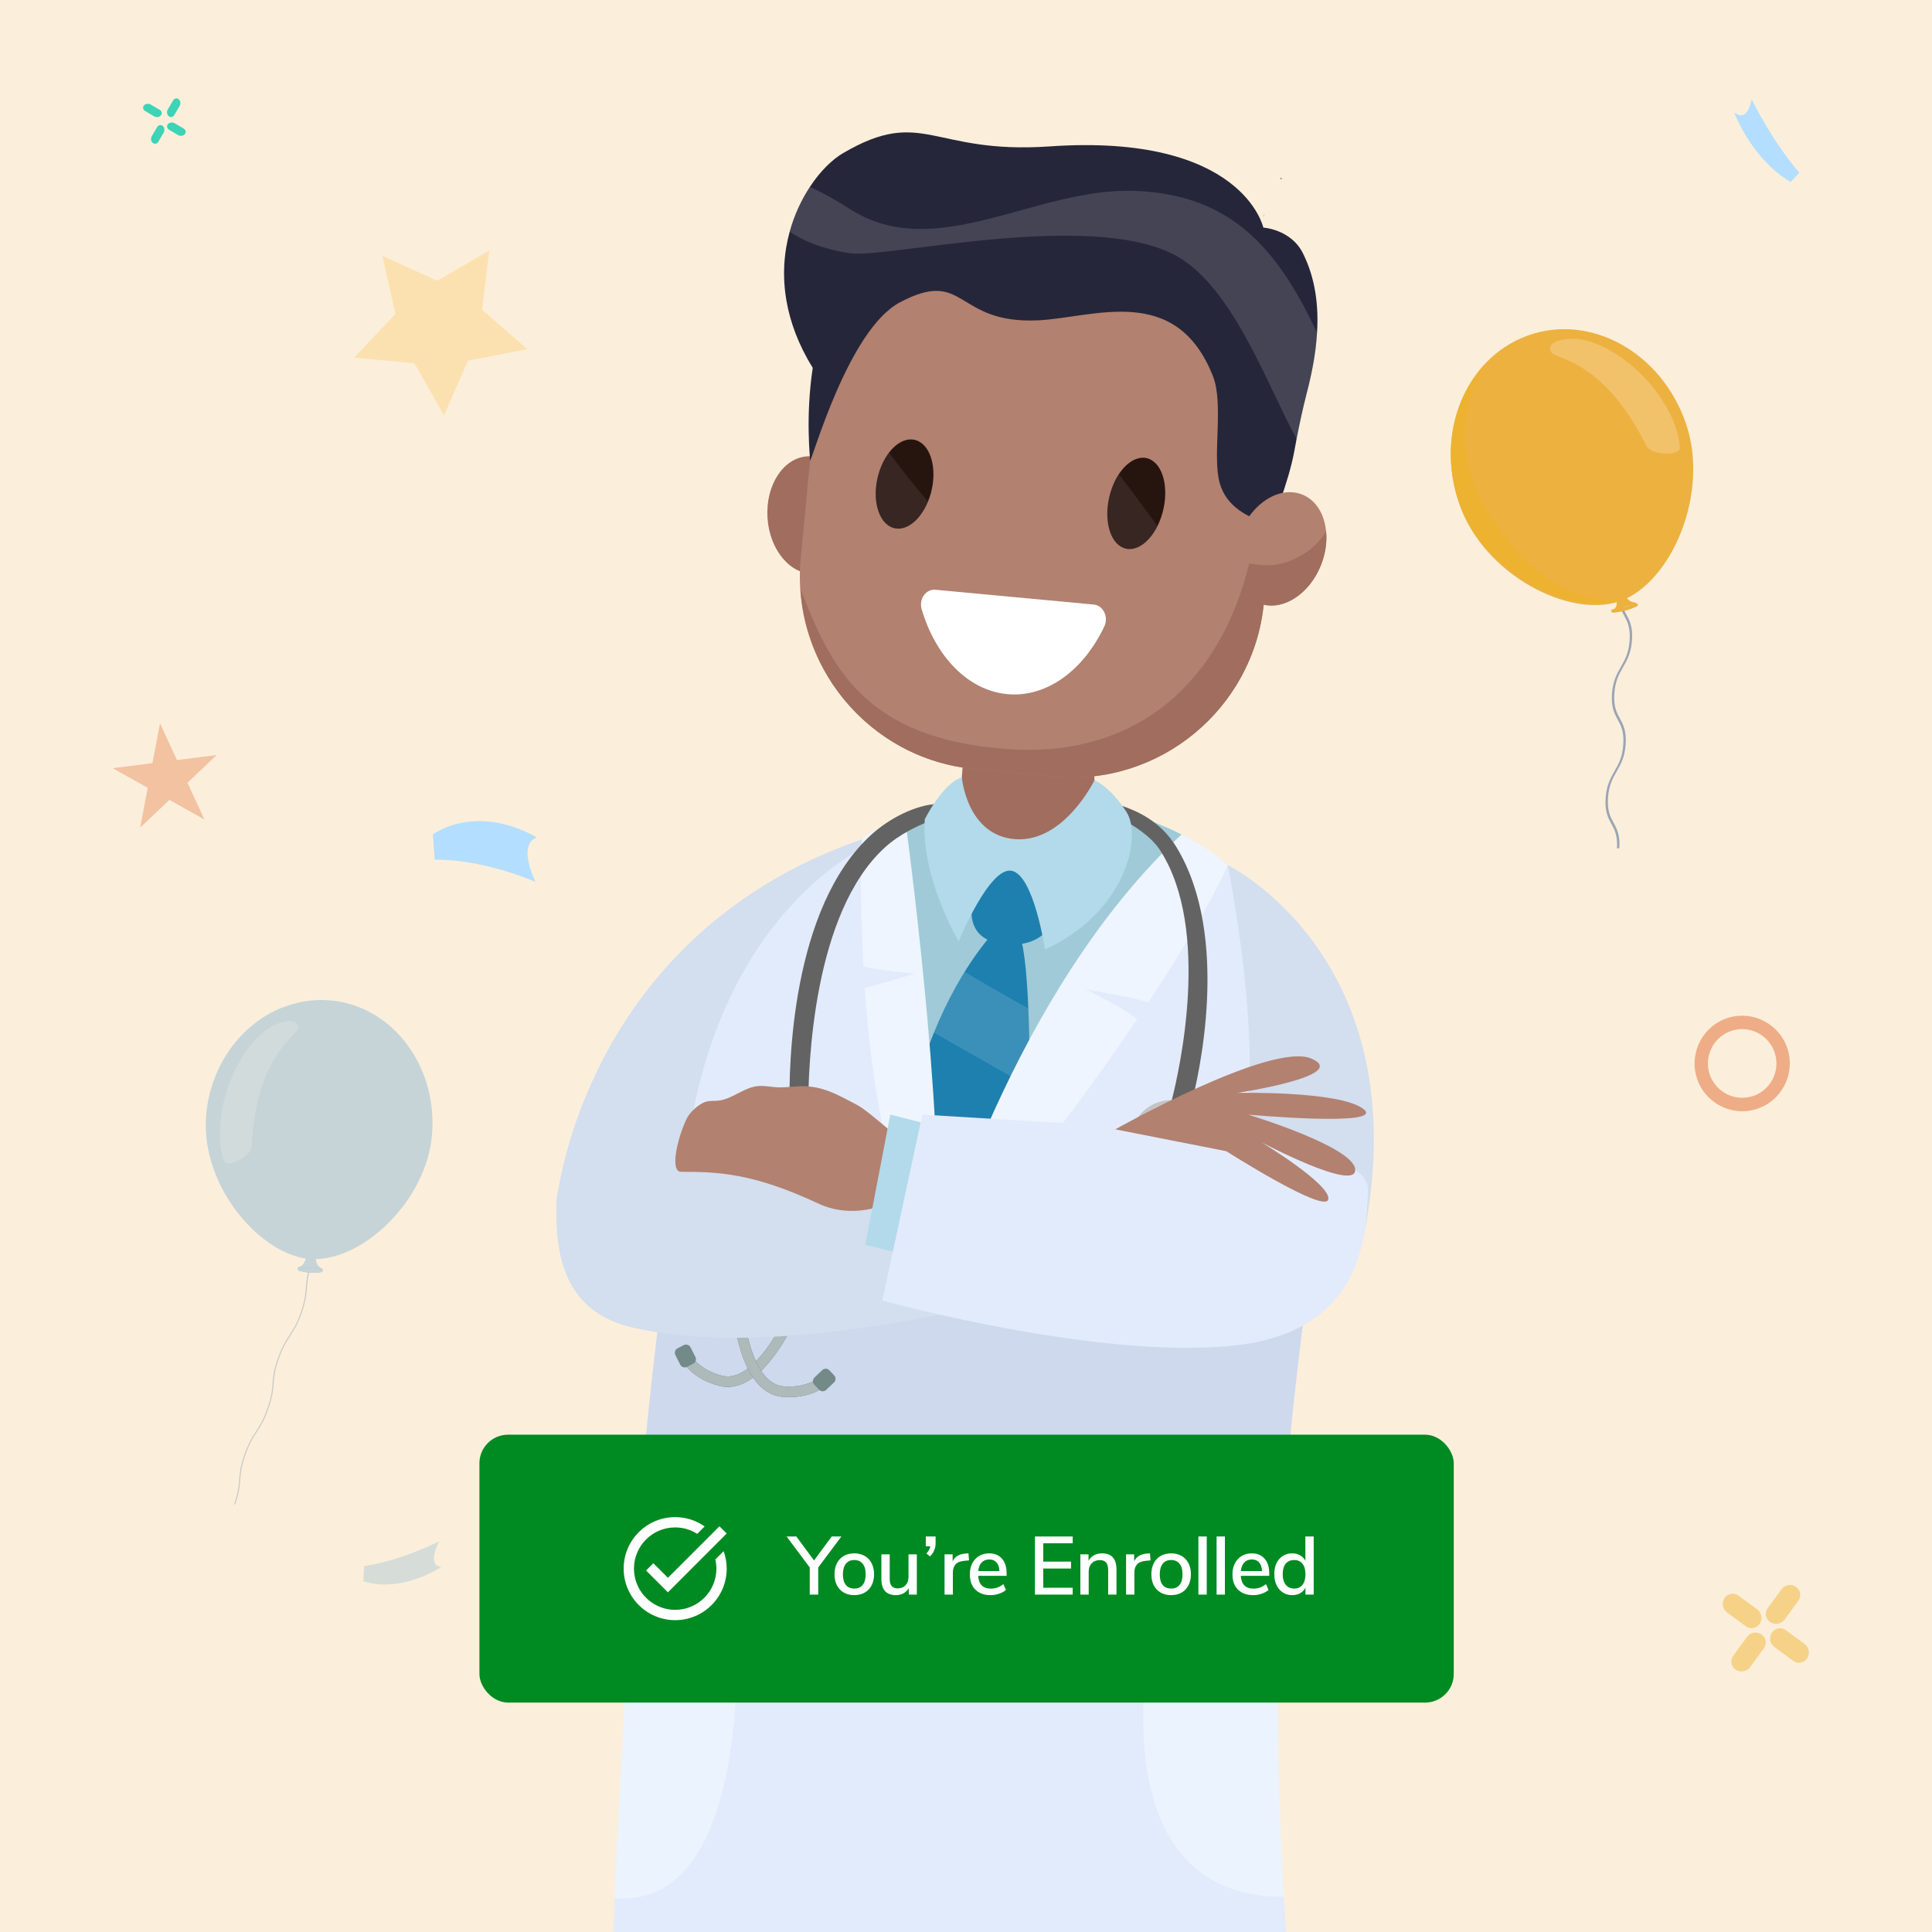 <svg width="1080" height="1080" viewBox="0 0 1080 1080" fill="none" xmlns="http://www.w3.org/2000/svg">
<rect x="0" y="0" width="1080" height="1080" fill="#333333" stroke="none"/>
<g clip-path="url(#clip0_6_148)">
<rect width="1080" height="1080" fill="#FBEFDB"/>
<g opacity="0.5">
<path fill-rule="evenodd" clip-rule="evenodd" d="M130.844 840.906L131.452 841.033C133.786 834.293 134.065 830.682 134.318 827.172C134.572 823.687 134.825 820.076 137.159 813.412C139.467 806.723 141.572 803.519 143.6 800.441C145.655 797.313 147.76 794.108 150.093 787.368C152.426 780.628 152.705 777.017 152.959 773.507C153.212 770.022 153.466 766.436 155.799 759.747C158.132 753.058 160.212 749.853 162.241 746.776C164.295 743.648 166.4 740.443 168.733 733.703C171.067 726.963 171.346 723.351 171.599 719.842C171.853 716.357 172.106 712.771 174.44 706.082L173.831 705.955C171.498 712.695 171.219 716.306 170.965 719.816C170.712 723.301 170.458 726.887 168.125 733.576C165.817 740.265 163.712 743.47 161.683 746.547C159.629 749.675 157.524 752.88 155.19 759.62C152.857 766.36 152.578 769.971 152.325 773.481C152.071 776.966 151.817 780.552 149.484 787.241C147.151 793.93 145.071 797.135 143.042 800.212C140.988 803.341 138.883 806.545 136.55 813.285C134.217 820.025 133.938 823.637 133.684 827.146C133.431 830.631 133.177 834.217 130.844 840.906Z" fill="#9AA5B5"/>
<path fill-rule="evenodd" clip-rule="evenodd" d="M167.694 708.015C163.89 709.413 170.154 709.057 173.375 709.286C176.596 709.49 182.86 710.812 179.335 708.778C175.252 706.387 177.306 700.181 174.085 699.978C170.864 699.774 171.625 706.59 167.694 708.04" fill="#91BAD5"/>
<path fill-rule="evenodd" clip-rule="evenodd" d="M167.694 708.015C171.625 706.565 170.864 699.749 174.085 699.952C176.063 700.079 176.038 702.47 176.672 704.835C176.545 704.835 177.179 705.013 173.806 705.141C172.082 705.217 170.332 707.379 170.915 707.887C171.701 708.549 173.603 709.057 174.618 709.134C176.495 709.286 178.346 709.413 180.223 709.363C181.263 710.456 176.165 709.413 173.35 709.235C170.129 709.032 163.865 709.363 167.669 707.964" fill="#91BAD5"/>
<path fill-rule="evenodd" clip-rule="evenodd" d="M166.552 709.134C166.4 709.718 166.705 710.303 167.541 710.481C172.106 711.55 174.465 711.702 179.131 711.219C179.968 711.143 180.425 710.583 180.374 709.998C180.323 709.413 179.791 708.981 178.979 709.057C174.541 709.515 172.284 709.362 167.973 708.345C167.186 708.167 166.679 708.549 166.552 709.134Z" fill="#5E7AE4"/>
<path fill-rule="evenodd" clip-rule="evenodd" d="M166.552 709.134C166.4 709.718 166.705 710.303 167.541 710.481C172.106 711.55 174.465 711.702 179.131 711.219C179.968 711.143 180.425 710.583 180.374 709.998C180.323 709.413 179.791 708.981 178.979 709.057C174.541 709.515 172.284 709.362 167.973 708.345C167.186 708.167 166.679 708.549 166.552 709.134Z" fill="#91BAD5"/>
<path fill-rule="evenodd" clip-rule="evenodd" d="M241.622 633.01C239.061 671.517 201.906 705.623 173.806 703.767C145.706 701.91 113.396 663.2 115.983 624.693C118.544 586.187 148.749 556.836 183.444 559.125C218.138 561.414 244.184 594.503 241.622 633.01Z" fill="#91BAD5"/>
<path fill-rule="evenodd" clip-rule="evenodd" d="M127.928 639.367C139.163 701.451 177.585 704.122 174.237 703.918C145.528 702.036 112.534 663.25 115.146 624.667C117.099 595.749 134.902 571.994 158.615 562.863C158.615 562.863 117.91 583.973 127.928 639.393" fill="#91BAD5"/>
<path opacity="0.2" fill-rule="evenodd" clip-rule="evenodd" d="M127.547 607.45C122.906 620.752 121.105 636.673 125.188 648.754C126.761 653.383 140.304 646.618 140.608 640.971C143.448 588.171 166.476 579.549 166.502 574.64C166.552 567.824 155.216 571.639 151.158 574.157C140.608 580.719 132.163 594.148 127.547 607.45Z" fill="white"/>
</g>
<g opacity="0.35">
<path fill-rule="evenodd" clip-rule="evenodd" d="M273.525 140.024L269.452 173.134L294.852 195.199L261.62 201.627L248.173 232.247L231.714 203.077L198 199.935L221.038 175.478L213.688 142.924L244.39 156.966L273.549 140L273.525 140.024Z" fill="#FFC55E"/>
<path fill-rule="evenodd" clip-rule="evenodd" d="M245.604 861.512C245.604 861.512 224.253 872.436 203.528 875.457L203.143 883.94C224.663 890.828 246.713 875.965 246.713 875.965C238.11 874.901 245.58 861.488 245.58 861.488" fill="#91BAD5"/>
<path fill-rule="evenodd" clip-rule="evenodd" d="M63 429.418L82.568 440.39L78.351 462.624L94.69 447.133L114.258 458.08L104.787 437.562L121.126 422.071L98.931 424.874L89.46 404.356L85.219 426.614L63.024 429.418H63Z" fill="#E26C33"/>
</g>
<path fill-rule="evenodd" clip-rule="evenodd" d="M299.403 492.989C299.403 492.989 270.557 480.205 242.964 480.591L242 466.284C270.099 448.859 300.102 468.169 300.102 468.169C288.775 472.278 299.403 492.989 299.403 492.989Z" fill="#B3DEFF"/>
<path fill-rule="evenodd" clip-rule="evenodd" d="M979.148 55.46C979.148 55.46 990.357 78.508 1005.82 96.566L1000.98 101.725C978.844 88.722 969.442 62.849 969.442 62.849C977.271 69.012 979.148 55.46 979.148 55.46Z" fill="#B3DEFF"/>
<path fill-rule="evenodd" clip-rule="evenodd" d="M979.367 612.871C969.246 615.892 958.57 610.116 955.534 599.966C952.521 589.84 958.281 579.109 968.402 576.088C978.524 573.067 989.2 578.843 992.236 588.994C995.272 599.144 989.489 609.85 979.367 612.895M966.258 568.911C952.208 573.116 944.183 588.027 948.377 602.117C952.57 616.231 967.463 624.278 981.512 620.073C995.586 615.868 1003.61 600.957 999.417 586.843C995.224 572.753 980.355 564.681 966.258 568.911Z" fill="#E26C33" fill-opacity="0.5"/>
<path fill-rule="evenodd" clip-rule="evenodd" d="M976.63 914.967L968.87 925.577C967.039 928.09 967.641 931.57 970.244 933.334C972.847 935.099 976.437 934.519 978.269 932.005L986.028 921.396C987.86 918.906 987.258 915.402 984.655 913.638C982.052 911.849 978.462 912.454 976.63 914.967ZM990.535 912.623C988.752 915.233 989.354 918.858 991.86 920.671L1002.44 928.453C1004.95 930.289 1008.42 929.685 1010.18 927.075C1011.93 924.465 1011.36 920.864 1008.85 919.027L998.271 911.245C995.764 909.409 992.294 910.037 990.535 912.623ZM964.026 893.289C962.243 895.899 962.846 899.5 965.352 901.337L975.931 909.118C978.437 910.955 981.884 910.351 983.667 907.741C985.45 905.131 984.848 901.53 982.341 899.693L971.762 891.911C969.28 890.074 965.81 890.703 964.026 893.289ZM995.909 888.359L988.149 898.968C986.318 901.482 986.92 904.962 989.523 906.726C992.125 908.514 995.716 907.91 997.548 905.397L1005.31 894.787C1007.14 892.274 1006.54 888.794 1003.93 887.029C1001.33 885.241 997.74 885.845 995.909 888.359Z" fill="#F6D289"/>
<path fill-rule="evenodd" clip-rule="evenodd" d="M102.686 71.871L97.601 68.874C96.396 68.174 94.733 68.391 93.89 69.406C93.046 70.421 93.311 71.799 94.516 72.524L99.601 75.521C100.806 76.246 102.469 76.004 103.312 74.989C104.156 73.974 103.867 72.596 102.686 71.871ZM89.287 61.407L84.202 58.41C82.997 57.709 81.335 57.951 80.491 58.942C79.648 59.957 79.913 61.334 81.118 62.059L86.202 65.056C87.407 65.757 89.07 65.539 89.914 64.524C90.781 63.509 90.492 62.132 89.287 61.407ZM99.89 55.486C98.878 54.64 97.505 54.93 96.782 56.114L93.793 61.213C93.07 62.422 93.311 64.089 94.324 64.935C95.336 65.781 96.709 65.515 97.432 64.283L100.421 59.183C101.144 57.975 100.903 56.307 99.89 55.462M90.95 70.397C89.938 69.551 88.564 69.841 87.841 71.05L84.853 76.149C84.13 77.357 84.371 79.025 85.383 79.871C86.395 80.717 87.769 80.427 88.492 79.242L91.48 74.143C92.179 72.935 91.962 71.267 90.95 70.421" fill="#3CD3B6"/>
<path fill-rule="evenodd" clip-rule="evenodd" d="M905.24 474.088C905.689 466.708 903.824 463.278 902.027 459.97C900.179 456.575 898.452 453.387 898.884 446.181C899.316 438.992 901.492 435.198 903.772 431.18C906.018 427.247 908.332 423.194 908.781 415.815C909.23 408.435 907.365 405.005 905.568 401.697C903.72 398.319 901.993 395.114 902.425 387.925C902.857 380.736 905.033 376.943 907.313 372.924C909.559 368.992 911.873 364.938 912.322 357.559C912.771 350.179 910.906 346.749 909.109 343.441C907.261 340.063 905.534 336.858 905.966 329.669L904.618 329.877C904.169 337.239 906.035 340.687 907.831 343.995C909.679 347.39 911.407 350.578 910.975 357.767C910.543 364.955 908.367 368.749 906.087 372.768C903.841 376.7 901.527 380.754 901.077 388.133C900.628 395.495 902.494 398.942 904.29 402.251C906.138 405.646 907.866 408.834 907.434 416.022C907.002 423.211 904.826 427.005 902.546 431.024C900.3 434.956 897.986 439.009 897.536 446.389C897.087 453.768 898.953 457.198 900.749 460.507C902.598 463.902 904.325 467.089 903.893 474.296L905.258 474.088H905.24Z" fill="#9AA5B5"/>
<path fill-rule="evenodd" clip-rule="evenodd" d="M902.512 340.306C899.662 342.939 905.137 340.306 908.091 339.319C911.045 338.314 917.177 337.171 913.221 336.668C908.627 336.079 908.005 329.843 905.051 330.848C902.08 331.853 905.448 337.586 902.512 340.306Z" fill="#EDB140"/>
<path fill-rule="evenodd" clip-rule="evenodd" d="M900.681 341.709C900.802 342.246 901.389 342.627 902.339 342.488C907.573 341.813 910.112 341.12 914.724 339.11C915.57 338.747 915.778 338.123 915.449 337.655C915.104 337.17 914.378 336.997 913.567 337.344C909.179 339.266 906.761 339.925 901.804 340.566C900.888 340.687 900.56 341.172 900.681 341.709ZM942.326 236.353C956.093 275.866 934.122 325.789 905.811 335.958C877.5 346.126 829.515 321.32 815.749 281.807C801.982 242.295 819.169 200.079 854.112 187.538C889.056 174.996 928.56 196.857 942.326 236.37" fill="#EDB140"/>
<path fill-rule="evenodd" clip-rule="evenodd" d="M834.456 290.434C871.8 347.027 910.181 333.74 906.847 334.901C878.226 344.983 829.723 320.385 815.801 281.218C805.385 251.874 812.501 221.057 831.571 202.193C831.571 202.193 801.136 239.921 834.456 290.434Z" fill="#EEB231"/>
<path opacity="0.22" fill-rule="evenodd" clip-rule="evenodd" d="M919.577 211.373C929.734 222.165 938.146 236.734 939.061 250.107C939.424 255.234 923.015 254.559 920.372 249.258C895.619 199.663 868.967 201.274 866.911 196.58C864.044 190.032 876.999 188.837 882.095 189.512C895.395 191.262 909.421 200.581 919.577 211.391" fill="white"/>
<g clip-path="url(#clip1_6_148)">
<path d="M311.149 671.692C311.149 671.692 326.718 508.18 506.501 461.75L390.184 700.207L311.149 671.692Z" fill="#D3DEEF"/>
<path d="M677.791 996.776L673.471 1091.54C673.471 1091.54 418.937 1109.75 406.348 1079.45C396.701 1056.23 404.038 998.344 404.038 998.344L677.791 996.739V996.776Z" fill="#242B2C"/>
<path d="M443.556 1601.9C444.412 1608.5 451.675 1612.68 458.603 1612.31L536.967 1607.87C543.001 1607.23 546.092 1601.75 545.422 1595.96C502.999 1241.95 497.226 1070.97 497.599 1069.71L402.474 1037.98C400.686 1061.05 398.079 1249.01 443.556 1601.9Z" fill="#242B2C"/>
<path d="M531.455 877.081C577.006 752.608 633.172 606.19 689.152 486.047C661.888 461.899 624.01 447.865 576.559 448.5C540.394 448.985 509.22 457.868 482.999 473.17C482.291 531.283 481.174 588.947 491.193 646.611C502.888 713.942 516.036 806.951 530.71 873.685C530.971 874.804 531.195 875.924 531.455 877.044V877.081Z" fill="#A0CAD8"/>
<path d="M557.229 519.414C557.229 519.414 479.312 594.956 507.432 761.267C535.552 927.542 572.015 723.683 572.015 723.683C572.015 723.683 581.029 559.2 570.227 522.698L557.229 519.451V519.414Z" fill="#1E80AF"/>
<path opacity="0.13" d="M533.69 583.871C547.657 591.746 561.624 599.733 575.516 607.72C575.591 592.268 575.404 577.153 574.846 563.754C571.68 561.999 568.514 560.245 565.386 558.491C556.596 553.527 547.917 548.414 539.239 543.263C533.764 552.071 527.73 563.38 522.106 577.265C525.98 579.467 529.816 581.706 533.69 583.871Z" fill="white"/>
<path d="M727.104 1172.9C727.104 1172.9 708.705 1021.11 715.893 873.087C720.996 767.5 740.14 679.94 739.619 608.392C739.172 545.129 711.573 492.653 660.51 466.452C660.51 466.452 554.77 593.911 523.857 705.357C525.309 596.561 503.781 462.869 503.781 462.869C444.263 487.615 406.161 542.069 390.109 609.362C346.941 790.305 339.753 1177.87 339.753 1177.87C339.753 1177.87 414.839 1204.4 514.62 1208.44C514.247 1177.23 515.327 1134.57 517.488 1104.42C524.117 1134.31 527.283 1165.44 536.781 1208.96C537.712 1208.96 538.643 1208.96 539.611 1208.96C651.273 1208.96 727.104 1172.87 727.104 1172.87V1172.9Z" fill="#E2EBFC"/>
<path d="M579.539 366.8L571.717 366.688C554.845 366.464 540.841 380.124 540.617 397.031L533.615 485.599C533.392 502.506 552.834 516.316 569.706 516.54L577.527 516.652C594.4 516.876 613.991 497.617 614.214 480.71L609.782 397.927C610.005 381.02 596.374 366.986 579.501 366.762L579.539 366.8Z" fill="#A06D5F"/>
<path d="M451.266 255.092C437.821 255.95 427.876 271.327 429.031 289.466C430.185 307.568 442.029 321.564 455.438 320.706C468.883 319.847 478.828 304.47 477.673 286.331C476.518 268.229 464.674 254.233 451.266 255.092Z" fill="#A06D5F"/>
<path d="M618.646 121.363L573.914 117.108C515.029 111.472 460.875 172.346 455.288 231.391L447.615 312.345C442.029 371.353 485.606 424.277 544.528 429.876L589.259 434.131C648.144 439.766 700.921 396.061 706.545 337.016L714.217 256.062C719.804 197.054 677.568 126.999 618.646 121.363Z" fill="#B28170"/>
<path d="M736.23 186.007C735.522 198.361 732.989 210.117 730.382 220.157C728.259 228.48 726.434 236.915 724.795 245.388C724.386 247.515 723.976 249.642 723.604 251.807C720.438 269.498 710.679 293.236 710.679 293.236C697.048 289.429 685.502 283.009 681.852 270.096C677.531 255.017 684.235 225.98 678.053 210.304C657.419 157.977 611.458 177.572 580.321 179.064C533.541 181.267 540.096 149.393 503.037 169.025C474.097 184.327 454.022 257.518 452.793 257.518C453.016 256.361 450.111 233.743 454.32 205.601C446.312 192.725 441.731 180.11 439.645 168.203C437.187 154.133 438.267 141.032 441.433 129.537C444.04 119.982 448.1 111.51 452.718 104.493C458.491 95.647 465.27 89.116 471.341 85.57C516.035 59.444 520.84 86.391 586.801 81.838C694.813 74.373 706.21 127.223 706.21 127.223C706.21 127.223 721.63 128.156 728.334 141.555C735.485 155.887 737.161 171.339 736.23 186.007Z" fill="#26263A"/>
<path d="M727.924 276.44C715.447 271.477 699.953 281.069 693.286 297.864C686.619 314.659 691.312 332.313 703.789 337.277C716.266 342.241 731.76 332.649 738.427 315.854C745.094 299.058 740.401 281.404 727.924 276.44Z" fill="#B28170"/>
<path d="M709.041 315.966C705.316 316.003 701.778 315.592 698.314 314.958C682.447 380.535 636.263 423.755 563.747 418.791C481.807 413.192 463.817 371.017 447.467 329.215C450.707 381.132 491.305 424.8 544.528 429.876L589.26 434.131C647.847 439.729 700.363 396.472 706.396 337.912C718.352 340.748 732.244 331.529 738.464 315.854C740.997 309.434 741.891 302.903 741.295 297.005C735.038 307.978 721.108 315.816 709.041 316.003V315.966Z" fill="#A06D5F"/>
<path d="M611.458 337.949L522.814 329.663C517.563 329.178 513.54 334.926 515.216 340.562C522.926 366.762 540.953 385.946 563.077 388.037C585.2 390.089 605.834 374.526 617.343 350.116C619.801 344.854 616.71 338.434 611.458 337.949Z" fill="white"/>
<path d="M512.31 246.171C504.191 243.335 494.656 251.994 490.969 265.467C487.282 278.941 490.894 292.191 499.014 294.99C507.133 297.827 516.668 289.168 520.355 275.694C524.043 262.22 520.43 248.971 512.31 246.171Z" fill="#26140F"/>
<path d="M642.186 256.473C634.141 253.449 624.457 262.146 620.583 275.918C616.71 289.69 620.099 303.313 628.181 306.336C636.226 309.359 645.91 300.663 649.784 286.891C653.657 273.119 650.268 259.496 642.186 256.473Z" fill="#26140F"/>
<path opacity="0.08" d="M491.007 265.467C487.32 278.941 490.932 292.191 499.052 294.99C506.166 297.491 514.397 291.108 518.792 280.397C515.477 276.776 500.765 258.675 497.041 252.964C494.471 256.286 492.348 260.541 491.007 265.467Z" fill="white"/>
<path opacity="0.08" d="M620.621 275.918C616.747 289.69 620.136 303.313 628.219 306.336C634.774 308.8 642.297 303.425 646.953 293.982C639.876 284.353 632.874 274.649 625.574 265.244C623.563 268.304 621.775 271.812 620.621 275.918Z" fill="white"/>
<path d="M706.582 119.31C706.396 120.019 706.247 120.766 706.21 121.512C706.396 120.803 706.508 120.057 706.582 119.31Z" fill="#482316"/>
<path d="M551.903 484.927C549.668 484.927 527.284 526.132 563.71 527.961C600.136 529.752 592.203 484.927 592.203 484.927H551.903Z" fill="#1E80AF"/>
<path d="M641.962 560.32C675.781 509.075 686.321 483.621 686.321 483.621C675.222 473.32 660.51 466.49 660.51 466.49C565.721 554.535 523.857 705.395 523.857 705.395C527.992 619.178 506.501 461.75 506.501 461.75C489.554 460.182 481.919 469.14 481.919 469.14C480.504 492.616 481.658 519.078 482.664 540.24C492.497 542.517 511.417 544.308 511.417 544.308C511.417 544.308 493.093 549.72 483.372 552.407C490.15 653.516 518.755 722.153 518.755 722.153C572.5 658.517 610.006 607.795 635.668 569.725C627.101 562.709 606.654 553.005 606.654 553.005C606.654 553.005 631.496 557.073 641.962 560.32Z" fill="#EEF5FF"/>
<path opacity="0.09" d="M698.09 690.242C698.09 690.242 716.638 691.921 734.032 692.444C734.516 688.226 734.963 684.009 735.41 679.866C715.074 677.552 691.759 678.074 691.759 678.074C691.759 678.074 730.159 672.289 736.825 665.198C736.937 663.929 737.012 662.735 737.123 661.466C736.416 660.607 735.112 659.711 733.064 658.853C713.026 650.269 641.068 688.749 626.207 696.922L528.252 690.988C526.687 695.803 525.16 700.58 523.857 705.358C523.931 700.543 523.931 695.654 523.894 690.727L515.551 690.204L514.62 694.534L497.673 690.204L496.183 697.967C490.038 692.929 483.297 686.957 478.715 684.606C468.436 679.269 459.906 674.081 447.765 674.342C443.258 674.454 438.751 675.2 434.244 674.939C430.669 674.753 427.131 673.894 423.555 674.267C415.622 675.088 409.141 681.732 401.171 682.441C399.271 682.628 397.297 682.441 395.398 682.814C391.077 683.673 385.677 688.637 383.777 692.593C378.6 703.379 374.279 722.19 380.686 722.19L370.183 723.123C366.458 751.19 363.18 780.638 360.312 810.534C410.072 820.051 473.538 812.326 525.198 801.987C565.869 811.206 637.045 824.605 688.853 819.417C701.331 818.185 711.685 815.535 720.326 811.952C724.05 772.8 728.892 736.448 732.803 702.708C716.378 695.653 698.053 690.167 698.053 690.167L698.09 690.242Z" fill="#00235B"/>
<path d="M686.321 483.621C686.321 483.621 792.806 535.463 762.6 689.719L677.792 700.207C677.792 700.207 700.251 645.715 698.538 586.633C697.085 536.545 686.321 483.621 686.321 483.621Z" fill="#D3DEEF"/>
<path d="M343.59 1061.08C420.129 1067.62 411.712 914.143 411.712 914.143H351.784C348.059 967.515 345.415 1018.42 343.59 1061.08Z" fill="#EBF3FF"/>
<path d="M643.601 914.143C643.601 914.143 611.644 1060.34 717.682 1060.34C715.223 1017.71 713.51 966.768 714.516 914.479C688.928 914.927 645.575 915.449 643.601 914.143Z" fill="#EBF3FF"/>
<path d="M451.788 621.157C451.676 594.956 454.655 510.419 494.508 473.88C502.702 466.378 513.317 461.115 524.49 457.196C524.49 457.196 524.379 454.173 524.043 449.396C511.902 449.881 497.003 457.495 486.873 466.788C442.364 507.62 440.8 595.254 441.396 620.597C444.674 620.559 448.1 620.709 451.825 621.194L451.788 621.157Z" fill="#636363"/>
<path d="M402.177 768.62C408.061 770.673 414.058 768.807 420.576 762.91C447.206 738.874 468.511 657.808 463.967 638.474C460.615 624.254 446.685 621.381 446.089 621.269L447.169 615.521C447.914 615.67 465.419 619.178 469.665 637.131C474.544 657.957 452.942 741.524 424.487 767.239C416.33 774.592 408.248 776.906 400.538 774.219C400.426 774.219 399.942 774.069 399.197 773.845C395.324 772.614 384.373 768.247 379.196 757.199L384.485 754.736C389.439 765.373 401.767 768.508 402.177 768.62Z" fill="#636363"/>
<path d="M402.177 768.62C408.061 770.673 414.058 768.807 420.576 762.91C439.31 746.002 455.4 700.916 461.695 668.893L467.207 670.647C460.615 703.902 444.189 749.473 424.487 767.239C416.33 774.592 408.248 776.906 400.538 774.219C400.426 774.219 399.942 774.069 399.197 773.845C395.324 772.614 384.373 768.247 379.196 757.199L384.485 754.736C389.439 765.373 401.767 768.508 402.177 768.62Z" fill="#AEB9BA"/>
<path d="M382.249 751.935L378.762 753.708C377.386 754.408 376.836 756.092 377.534 757.471L380.264 762.863C380.962 764.242 382.643 764.793 384.019 764.093L387.507 762.32C388.883 761.621 389.432 759.936 388.734 758.557L386.004 753.165C385.306 751.786 383.625 751.236 382.249 751.935Z" fill="#738A89"/>
<path d="M448.1 615.707L447.206 621.492C446.61 621.381 432.494 619.44 424.598 631.682C413.834 648.365 406.795 731.857 423.816 763.47C427.988 771.195 433.016 774.965 439.236 775.04C439.645 775.04 452.309 776.271 460.54 767.911L464.711 772.017C456.182 780.713 444.375 781.123 440.316 780.974C439.496 780.974 439.012 780.899 438.9 780.899C430.744 780.825 423.891 775.935 418.676 766.269C400.463 732.491 408.136 646.462 419.682 628.509C429.664 613.02 447.355 615.595 448.1 615.707Z" fill="#636363"/>
<path d="M423.815 763.469C427.987 771.195 433.015 774.965 439.235 775.04C439.645 775.04 452.308 776.271 460.539 767.911L464.711 772.017C456.182 780.713 444.375 781.123 440.315 780.974C439.496 780.974 439.012 780.899 438.9 780.899C430.743 780.825 423.89 775.935 418.676 766.269C406.087 742.867 405.863 694.422 410.78 660.906L416.553 661.092C411.785 693.377 411.822 741.262 423.815 763.469Z" fill="#AEB9BA"/>
<path d="M459.669 765.896L455.292 770.058C454.173 771.122 454.127 772.894 455.188 774.015L457.88 776.858C458.942 777.979 460.71 778.026 461.83 776.961L466.206 772.799C467.325 771.735 467.372 769.963 466.31 768.842L463.618 765.999C462.556 764.878 460.788 764.832 459.669 765.896Z" fill="#738A89"/>
<path d="M658.722 615.26C671.237 617.424 679.617 629.33 677.457 641.871C675.296 654.411 663.415 662.809 650.901 660.644C638.386 658.48 630.006 646.574 632.166 634.07C634.327 621.53 646.208 613.132 658.722 615.297V615.26Z" fill="#C4C4C4"/>
<path d="M658.313 617.536C669.561 619.477 677.084 630.189 675.148 641.46C673.211 652.732 662.522 660.271 651.273 658.33C640.025 656.39 632.502 645.678 634.439 634.406C636.375 623.135 647.065 615.595 658.313 617.536Z" fill="#D6D6D6"/>
<path d="M650.772 638.755L659.051 606.397C659.513 604.59 661.372 603.488 663.175 603.951L663.933 604.146C665.773 604.618 666.873 606.481 666.401 608.325L658.123 640.682C657.66 642.49 655.802 643.592 653.998 643.129L653.24 642.934C651.4 642.461 650.3 640.599 650.772 638.755Z" fill="#E0E0E0"/>
<path d="M626.394 450.179C634.886 453.128 648.443 458.428 657.68 473.618C688.258 523.93 669.822 602.607 665.874 617.536C665.539 618.731 664.347 619.44 663.118 619.104L657.568 617.536C655.631 616.976 654.849 615.67 655.184 614.364C658.872 599.77 677.383 519.787 648.443 475.223C643.452 467.497 633.21 461.003 627.176 458.092L626.356 450.179H626.394Z" fill="#636363"/>
<path d="M656.153 630.151C660.436 630.898 663.304 634.966 662.559 639.258C661.814 643.55 657.754 646.424 653.471 645.678C649.188 644.931 646.32 640.863 647.065 636.571C647.81 632.279 651.87 629.405 656.153 630.151Z" fill="#E0E0E0"/>
<path d="M359.605 656.987L602.221 635.227L619.466 710.732C619.466 710.732 454.544 765.149 353.721 742.121C315.842 733.499 309.92 702.148 311.149 671.692C312.49 637.616 359.605 656.987 359.605 656.987Z" fill="#D3DEEF"/>
<path d="M505.458 637.616C498.381 633.734 485.867 621.157 478.753 617.462C468.473 612.124 459.944 606.936 447.802 607.198C443.296 607.31 438.789 608.056 434.282 607.795C430.707 607.608 427.168 606.75 423.593 607.123C415.66 607.944 409.179 614.588 401.208 615.297C399.309 615.483 397.335 615.297 395.435 615.67C391.115 616.528 385.714 621.492 383.815 625.449C378.638 636.235 374.317 655.046 380.723 655.046C401.171 655.046 420.762 655.643 457.337 672.737C477.226 682.031 495.663 672.886 495.663 672.886C495.663 672.886 505.086 654.001 505.495 637.541L505.458 637.616Z" fill="#B28170"/>
<path d="M522.852 629.48L497.674 623.06L483.707 695.84L510.524 702.409L522.852 629.48Z" fill="#B2DAEA"/>
<path d="M701.368 634.332L515.588 623.06L493.241 727.005C493.241 727.005 612.277 759.961 688.891 752.273C765.504 744.584 763.568 685.203 764.722 665.347C765.877 645.491 701.405 634.257 701.405 634.257L701.368 634.332Z" fill="#E2EBFC"/>
<path d="M623.451 631.309C623.451 631.309 710.642 582.154 733.027 591.746C755.374 601.338 691.647 610.93 691.647 610.93C691.647 610.93 748.67 609.661 762.078 619.888C775.487 630.114 697.793 623.097 697.793 623.097C697.793 623.097 756.976 641.013 757.572 653.814C758.167 666.616 705.056 638.475 705.056 638.475C705.056 638.475 744.2 662.137 742.524 670.46C740.848 678.784 685.502 643.513 685.502 643.513L623.451 631.309Z" fill="#B28170"/>
<path d="M629.634 453.8C620.509 439.505 611.831 436.146 611.831 436.146C611.831 436.146 594.884 471.006 567.658 469.102C540.432 467.199 537.675 434.578 537.675 434.578C526.874 437.863 516.967 457.98 516.967 457.98C514.62 490.526 535.888 526.244 535.888 526.244C535.888 526.244 552.983 484.442 565.46 486.756C577.975 489.07 584.12 530.723 584.12 530.723C628.554 510.68 638.945 468.318 629.634 453.762V453.8Z" fill="#B2DAEA"/>
<path d="M715.894 99.342C716.788 100.201 716.825 100.462 715.782 99.828C715.782 99.828 715.819 99.641 715.894 99.342Z" fill="#26140F"/>
<path opacity="0.14" d="M736.229 186.007C735.522 198.361 732.989 210.117 730.382 220.157C728.259 228.48 726.434 236.915 724.795 245.388C708.928 216.388 690.865 165.068 661.292 145.287C616.597 115.429 495.885 144.765 475.065 141.555C459.608 139.166 448.956 134.65 441.433 129.537C444.04 119.982 448.1 111.51 452.718 104.493C459.236 107.33 466.61 111.398 474.916 116.735C523.186 147.9 579.352 104.232 635.183 106.732C687.103 109.046 713.323 137.113 736.229 186.007Z" fill="white"/>
</g>
<rect x="268" y="802" width="544.661" height="149.748" rx="16" fill="#008A22"/>
<path d="M406.229 857.234L373.371 890.121L361.161 877.911L365.221 873.851L373.371 882L402.169 853.203L406.229 857.234ZM399.865 871.748C400.239 873.39 400.47 875.118 400.47 876.874C400.47 889.603 390.16 899.913 377.432 899.913C364.703 899.913 354.393 889.603 354.393 876.874C354.393 864.146 364.703 853.836 377.432 853.836C381.982 853.836 386.186 855.161 389.757 857.436L393.904 853.289C389.239 850.006 383.566 848.077 377.432 848.077C361.535 848.077 348.634 860.978 348.634 876.874C348.634 892.771 361.535 905.672 377.432 905.672C393.328 905.672 406.229 892.771 406.229 876.874C406.229 873.447 405.596 870.165 404.501 867.112L399.865 871.748Z" fill="white"/>
<path d="M457.397 876.215V891.374H452.651V876.215L439.703 858.89H445.14L455.047 872.299L464.953 858.89H470.344L457.397 876.215ZM477.556 891.697C475.344 891.697 473.393 891.221 471.704 890.268C470.045 889.316 468.755 887.965 467.834 886.214C466.943 884.432 466.497 882.374 466.497 880.039C466.497 877.674 466.943 875.616 467.834 873.865C468.755 872.084 470.045 870.717 471.704 869.764C473.393 868.812 475.344 868.336 477.556 868.336C479.767 868.336 481.703 868.812 483.361 869.764C485.051 870.717 486.341 872.084 487.232 873.865C488.153 875.616 488.614 877.674 488.614 880.039C488.614 882.374 488.153 884.432 487.232 886.214C486.341 887.965 485.051 889.316 483.361 890.268C481.703 891.221 479.767 891.697 477.556 891.697ZM477.556 888.011C479.614 888.011 481.18 887.335 482.255 885.983C483.361 884.632 483.914 882.65 483.914 880.039C483.914 877.459 483.361 875.493 482.255 874.142C481.15 872.759 479.583 872.068 477.556 872.068C475.528 872.068 473.962 872.759 472.856 874.142C471.75 875.493 471.197 877.459 471.197 880.039C471.197 882.65 471.735 884.632 472.81 885.983C473.916 887.335 475.498 888.011 477.556 888.011ZM512.518 868.889V891.374H508.002V887.734C507.296 889.024 506.313 890.007 505.053 890.683C503.825 891.359 502.442 891.697 500.907 891.697C495.439 891.697 492.705 888.686 492.705 882.666V868.889H497.359V882.62C497.359 884.432 497.727 885.768 498.465 886.628C499.202 887.488 500.338 887.919 501.874 887.919C503.687 887.919 505.13 887.335 506.205 886.168C507.311 885 507.864 883.449 507.864 881.514V868.889H512.518ZM523.008 858.89V862.623C523.008 864.066 522.762 865.372 522.271 866.539C521.81 867.706 521.011 868.874 519.875 870.041L517.847 868.428C519.138 867.046 519.875 865.694 520.059 864.373H517.525V858.89H523.008ZM541.697 872.253L538.887 872.529C536.675 872.744 535.078 873.42 534.095 874.556C533.142 875.693 532.666 877.137 532.666 878.888V891.374H528.013V868.889H532.528V872.805C533.726 870.164 536.168 868.705 539.854 868.428L541.375 868.336L541.697 872.253ZM562.698 880.915H546.802C547.14 885.676 549.505 888.057 553.897 888.057C556.478 888.057 558.812 887.212 560.901 885.523L562.329 888.794C561.285 889.685 559.995 890.391 558.459 890.913C556.923 891.436 555.356 891.697 553.759 891.697C550.165 891.697 547.324 890.668 545.235 888.61C543.177 886.552 542.148 883.71 542.148 880.086C542.148 877.782 542.593 875.739 543.484 873.957C544.406 872.176 545.68 870.793 547.308 869.81C548.967 868.827 550.841 868.336 552.93 868.336C555.971 868.336 558.351 869.319 560.072 871.285C561.823 873.251 562.698 875.969 562.698 879.44V880.915ZM553.022 871.746C551.24 871.746 549.812 872.314 548.737 873.45C547.692 874.556 547.063 876.154 546.848 878.242H558.689C558.597 876.154 558.06 874.556 557.077 873.45C556.124 872.314 554.773 871.746 553.022 871.746ZM578.532 858.89H599.635V862.715H583.185V872.944H598.713V876.814H583.185V887.55H599.635V891.374H578.532V858.89ZM616.051 868.336C621.427 868.336 624.115 871.362 624.115 877.413V891.374H619.461V877.643C619.461 875.739 619.077 874.341 618.309 873.45C617.572 872.56 616.405 872.114 614.807 872.114C612.933 872.114 611.428 872.698 610.292 873.865C609.155 875.032 608.587 876.599 608.587 878.565V891.374H603.933V868.889H608.495V872.483C609.232 871.131 610.261 870.102 611.582 869.396C612.903 868.689 614.393 868.336 616.051 868.336ZM643.168 872.253L640.357 872.529C638.145 872.744 636.548 873.42 635.565 874.556C634.613 875.693 634.137 877.137 634.137 878.888V891.374H629.483V868.889H633.998V872.805C635.196 870.164 637.638 868.705 641.324 868.428L642.845 868.336L643.168 872.253ZM654.676 891.697C652.465 891.697 650.514 891.221 648.825 890.268C647.166 889.316 645.876 887.965 644.954 886.214C644.063 884.432 643.618 882.374 643.618 880.039C643.618 877.674 644.063 875.616 644.954 873.865C645.876 872.084 647.166 870.717 648.825 869.764C650.514 868.812 652.465 868.336 654.676 868.336C656.888 868.336 658.823 868.812 660.482 869.764C662.172 870.717 663.462 872.084 664.352 873.865C665.274 875.616 665.735 877.674 665.735 880.039C665.735 882.374 665.274 884.432 664.352 886.214C663.462 887.965 662.172 889.316 660.482 890.268C658.823 891.221 656.888 891.697 654.676 891.697ZM654.676 888.011C656.735 888.011 658.301 887.335 659.376 885.983C660.482 884.632 661.035 882.65 661.035 880.039C661.035 877.459 660.482 875.493 659.376 874.142C658.27 872.759 656.704 872.068 654.676 872.068C652.649 872.068 651.082 872.759 649.977 874.142C648.871 875.493 648.318 877.459 648.318 880.039C648.318 882.65 648.855 884.632 649.931 885.983C651.036 887.335 652.618 888.011 654.676 888.011ZM669.918 858.89H674.572V891.374H669.918V858.89ZM680.079 858.89H684.732V891.374H680.079V858.89ZM709.5 880.915H693.603C693.941 885.676 696.306 888.057 700.699 888.057C703.279 888.057 705.614 887.212 707.703 885.523L709.131 888.794C708.086 889.685 706.796 890.391 705.26 890.913C703.725 891.436 702.158 891.697 700.561 891.697C696.967 891.697 694.125 890.668 692.037 888.61C689.978 886.552 688.949 883.71 688.949 880.086C688.949 877.782 689.395 875.739 690.286 873.957C691.207 872.176 692.482 870.793 694.11 869.81C695.769 868.827 697.642 868.336 699.731 868.336C702.772 868.336 705.153 869.319 706.873 871.285C708.624 873.251 709.5 875.969 709.5 879.44V880.915ZM699.823 871.746C698.042 871.746 696.613 872.314 695.538 873.45C694.494 874.556 693.864 876.154 693.649 878.242H705.491C705.399 876.154 704.861 874.556 703.878 873.45C702.926 872.314 701.574 871.746 699.823 871.746ZM734.364 858.89V891.374H729.756V887.504C729.08 888.855 728.097 889.9 726.807 890.637C725.517 891.344 724.027 891.697 722.338 891.697C720.403 891.697 718.667 891.205 717.131 890.222C715.626 889.239 714.443 887.857 713.583 886.075C712.754 884.294 712.339 882.251 712.339 879.947C712.339 877.613 712.754 875.57 713.583 873.819C714.443 872.068 715.626 870.717 717.131 869.764C718.636 868.812 720.372 868.336 722.338 868.336C724.027 868.336 725.502 868.705 726.761 869.442C728.051 870.148 729.034 871.162 729.71 872.483V858.89H734.364ZM723.444 888.011C725.471 888.011 727.022 887.32 728.097 885.937C729.203 884.555 729.756 882.589 729.756 880.039C729.756 877.49 729.203 875.524 728.097 874.142C727.022 872.759 725.471 872.068 723.444 872.068C721.416 872.068 719.834 872.759 718.698 874.142C717.592 875.493 717.039 877.428 717.039 879.947C717.039 882.466 717.607 884.447 718.744 885.891C719.88 887.304 721.447 888.011 723.444 888.011Z" fill="white"/>
</g>
<defs>
<clipPath id="clip0_6_148">
<rect width="1080" height="1080" fill="white"/>
</clipPath>
<clipPath id="clip1_6_148">
<rect width="457" height="1672" fill="white" transform="translate(311 74)"/>
</clipPath>
</defs>
</svg>

